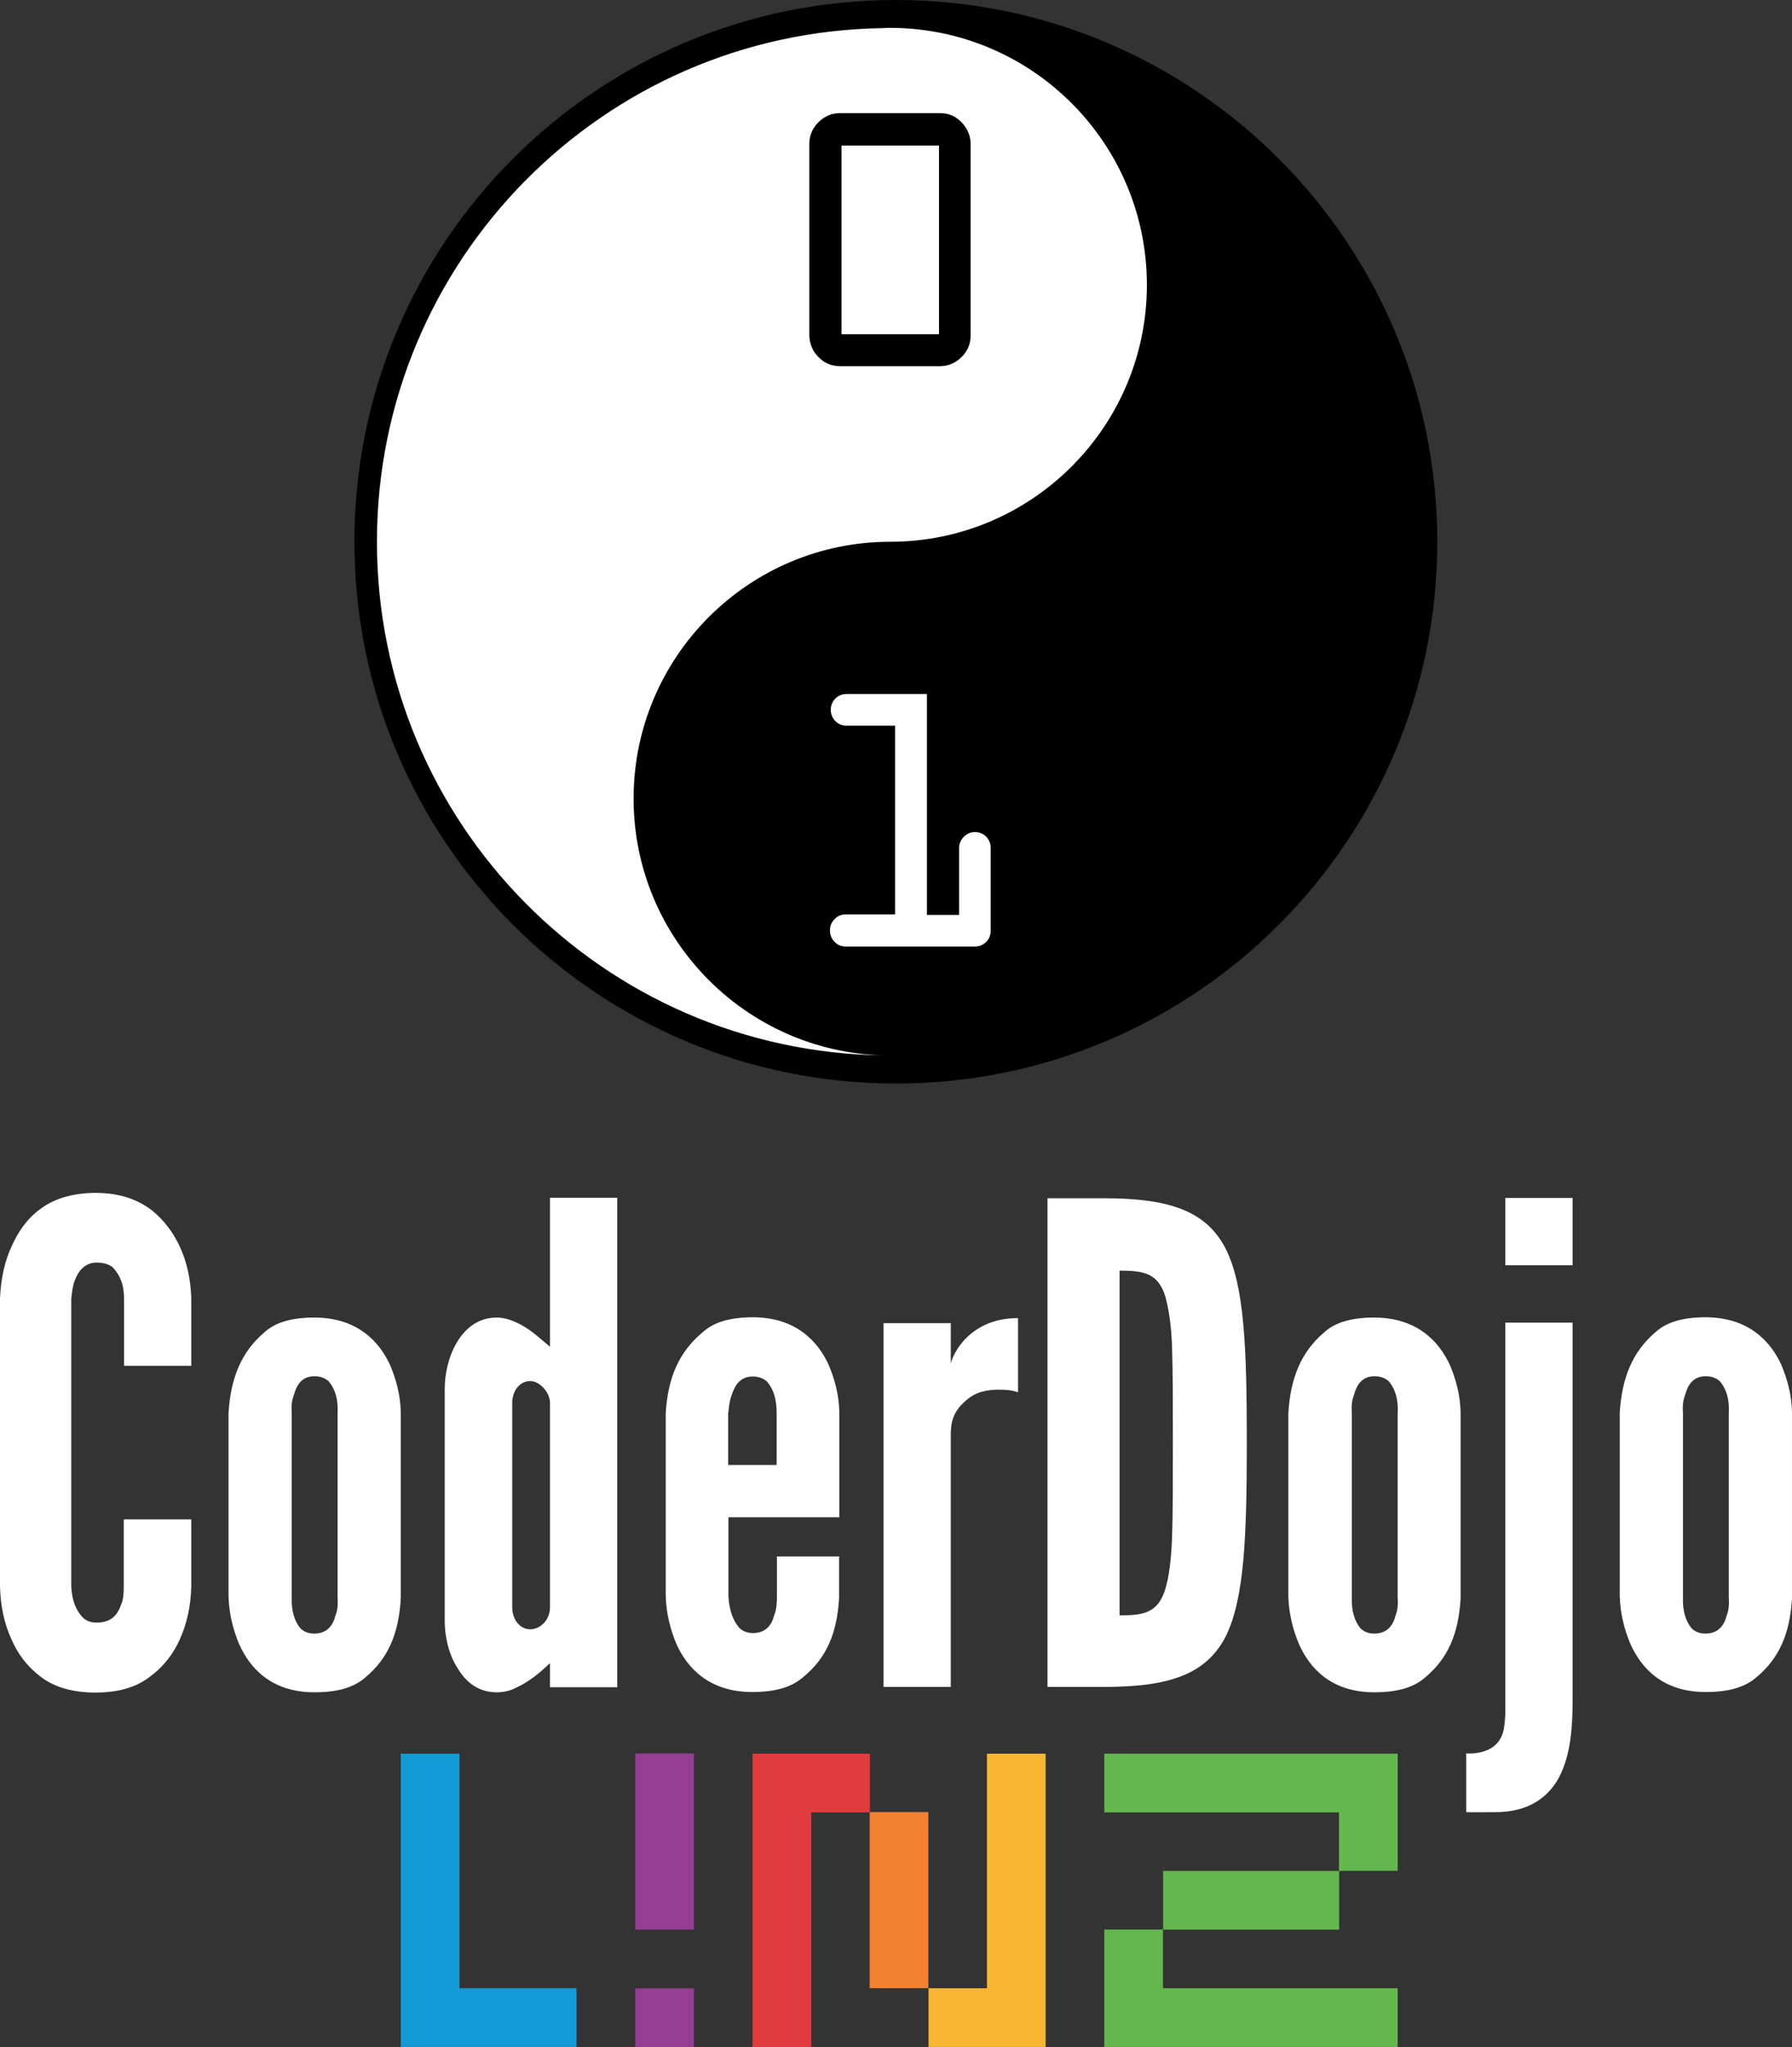 <?xml version="1.0"?>
 <svg xmlns:dc="http://purl.org/dc/elements/1.1/" xmlns:cc="http://creativecommons.org/ns#" xmlns:rdf="http://www.w3.org/1999/02/22-rdf-syntax-ns#" xmlns:svg="http://www.w3.org/2000/svg" xmlns="http://www.w3.org/2000/svg" xmlns:sodipodi="http://sodipodi.sourceforge.net/DTD/sodipodi-0.dtd" xmlns:inkscape="http://www.inkscape.org/namespaces/inkscape" xml:space="preserve" viewBox="0 0 668.9 763.639" height="763.639" width="668.9" y="0px" x="0px" sodipodi:docname="01 CoderDojo LINZ vertical c - white.svg" inkscape:version="1.0 (4035a4fb49, 2020-05-01)" id="svg2" version="1.1"><rect x="0" y="0" width="668.9" height="763.639" fill="#333333" stroke="none"/><defs id="defs34"> </defs> <style id="style2" type="text/css"> .st0{fill-rule:evenodd;clip-rule:evenodd;} .st1{fill-rule:evenodd;clip-rule:evenodd;fill:#FEFEFE;} .st2{fill-rule:evenodd;clip-rule:evenodd;fill:#FFFFFF;} .st3{fill:#E13B3D;} .st4{fill:#F28130;} .st5{fill:#129AD4;} .st6{fill:#953E93;} .st7{fill:#F8B732;} .st8{fill:#62B84D;} </style> <path style="fill:#ffffff;fill-opacity:1" id="path10" class="st0" d="m 71.4,566.8 v 25.1 c -0.2,7.4 -1.7,14.1 -4.4,19.9 -2.2,4.9 -5.7,9.7 -10.7,13.4 -4.9,4 -11.7,6.2 -20.6,6.2 -9,0 -15.9,-2.2 -20.9,-6.2 C 9.9,621.4 6.6,616.8 4.4,611.8 1.7,606.1 0.2,599.4 0,591.9 V 484.4 c 0.3,-7.2 1.7,-13.9 4.4,-19.6 2.2,-4.9 5.4,-9.9 10.4,-13.6 4.9,-3.8 11.9,-6.2 20.9,-6.2 9,0 15.6,2.5 20.6,6.2 4.9,3.8 8.4,8.7 10.7,13.6 2.7,5.7 4.2,12.4 4.4,19.6 v 25.1 H 46.3 v -25.1 c 0,-4.9 -1.3,-8.4 -4,-11.4 -1.3,-1.3 -3.5,-2 -6.2,-2 -4.7,0 -7,3.5 -8.2,6.7 -0.8,2 -1,4.2 -1.3,6.7 v 107.5 c 0.3,5.2 1.7,8.7 4.2,11.4 1.3,1.3 3,2 5.2,2 5.7,0 7.9,-3 9.2,-6.7 0.8,-1.7 1,-4 1,-6.7 v -25.1 z m 78.2,29.6 c -0.8,13.1 -4.7,22.3 -13.4,29.5 -4.4,3.8 -10.7,5.4 -18.8,5.4 -16.1,0 -24.1,-9 -28.1,-17.9 -2.2,-5.2 -3.8,-11.2 -4,-17.9 v -68.3 c 0.8,-13.1 4.7,-22.8 13.4,-30.2 4.2,-3.8 10.4,-5.5 18.6,-5.5 16.1,0 24.3,9 28.3,17.7 2.2,5.2 3.8,10.9 4,17.4 z M 126,527.3 c 0.3,-5.2 -0.8,-8.9 -3.2,-11.9 -1.3,-1.3 -3.2,-2 -5.4,-2 -4.7,0 -6.7,3.2 -7.7,7 -0.8,2 -1,4.2 -0.8,7 v 68.3 c -0.2,5.2 1,9 3.2,11.7 1.3,1.3 3,2 5.2,2 4.7,0 7,-3 7.9,-6.7 0.8,-2 1,-4.2 0.8,-7 z m 104.4,102.1 h -25.1 v -9 c -4.2,4 -7.9,7 -12.7,9.2 -2.5,1.3 -5,1.7 -7.2,1.7 -7,0 -11.7,-4 -14.7,-9.2 -3.2,-4.9 -4.7,-11.7 -4.7,-17.4 v -86.6 c 0,-5.7 1.5,-12.4 4.7,-17.6 3,-4.9 7.7,-9 14.7,-9 4.7,0 9.7,2.7 13.4,5.5 2.2,1.7 4.2,3.5 6.5,5.4 v -55.6 h 25.1 z m -25.1,-106 c 0,-4 -3.8,-8.2 -7.4,-8.2 -3.8,0 -6.7,3.5 -6.7,8.2 v 76.2 c 0,4.7 3,8.2 6.7,8.2 3.8,0 7.4,-3.5 7.4,-8.2 z m 107.9,57.3 v 15.6 c -0.8,13.1 -4.7,22.3 -13.6,29.5 -4.4,3.8 -10.7,5.4 -18.8,5.4 -16.1,0 -24.3,-9 -28.3,-17.9 -2.2,-5.2 -3.8,-11.2 -4,-17.9 v -68.3 c 0.8,-13.1 4.9,-22.8 13.9,-30.2 4.2,-3.8 10.4,-5.5 18.6,-5.5 16.1,0 24.3,9 28.3,17.7 2.2,5.2 3.8,10.9 4,17.4 V 566 h -41.4 v 29.5 c 0.3,5.2 1.7,9 4,11.7 1.3,1.3 3,2 5.2,2 4.7,0 7,-3 7.9,-6.7 0.8,-2 1,-4.2 1,-7 v -14.9 h 23.4 z m -41.4,-34.2 h 18.1 v -19.1 c 0,-5.2 -1,-8.9 -3.5,-11.9 -1.3,-1.3 -3.2,-2 -5.4,-2 -4.7,0 -6.7,3.2 -7.9,7 -0.8,2 -1,4.2 -1.3,7 z m 108.3,-27.1 c -2.2,-0.8 -4.7,-1 -7,-1 -4,0 -8.7,0.5 -12.7,4.2 -4.7,4 -5.5,8.2 -5.5,12.4 v 94.3 H 329.8 V 493.6 h 25.1 v 15.2 c 0.3,-1.7 2,-6 6,-9.9 4,-3.8 9.9,-7.2 19.1,-7.2 v 27.7 z m 10.9,110 V 447 h 21.1 c 24.8,0 38.2,4.9 45.4,18.8 7,13.9 7.9,36.8 7.9,72.5 0,35.7 -1,58.3 -7.9,72.2 -7.2,13.9 -20.6,18.8 -45.4,18.8 H 391 Z m 26.9,-26.8 c 9.2,0 14.4,-1 17.1,-9.9 1.3,-4.2 2.2,-10.7 2.5,-19.3 0.3,-8.7 0.3,-20.4 0.3,-35.2 0,-14.8 0,-26.6 -0.3,-35.2 -0.2,-8.4 -1.3,-14.9 -2.5,-19.3 -2.7,-8.7 -7.9,-9.7 -17.1,-9.7 z m 127.3,-6.2 c -0.8,13.1 -4.7,22.3 -13.4,29.5 -4.4,3.8 -10.7,5.4 -18.8,5.4 -16.1,0 -24.1,-9 -28.1,-17.9 -2.2,-5.2 -3.8,-11.2 -4,-17.9 v -68.3 c 0.8,-13.1 4.7,-22.8 13.4,-30.2 4.2,-3.8 10.4,-5.5 18.6,-5.5 16.1,0 24.3,9 28.3,17.7 2.2,5.2 3.8,10.9 4,17.4 z m -23.5,-69.1 c 0.3,-5.2 -0.8,-8.9 -3.2,-11.9 -1.3,-1.3 -3.2,-2 -5.4,-2 -4.7,0 -6.7,3.2 -7.7,7 -0.8,2 -1,4.2 -0.8,7 v 68.3 c -0.2,5.2 1,9 3.2,11.7 1.3,1.3 3,2 5.2,2 4.7,0 7,-3 7.9,-6.7 0.8,-2 1,-4.2 0.8,-7 z m 40.2,-80.4 H 587 V 472 h -25.1 z m 25.1,46.7 v 139.2 c 0,7 0,17.9 -3.5,26.8 -3.5,9.2 -11.2,16.4 -25.3,16.4 -4,0 -7.8,0.1 -10.9,0 v -21.9 c 1.7,0.1 12.5,0.6 14.1,-9.5 0.3,-2 0.5,-4.2 0.5,-6.5 0,-2.2 0,-4.2 0,-5.7 v -139 H 587 Z m 81.9,102.7 c -0.8,13.1 -4.7,22.3 -13.4,29.5 -4.4,3.8 -10.7,5.4 -18.8,5.4 -16.1,0 -24.1,-9 -28.1,-17.9 -2.2,-5.2 -3.8,-11.2 -4,-17.9 v -68.3 c 0.8,-13.1 4.7,-22.8 13.4,-30.2 4.2,-3.8 10.4,-5.5 18.6,-5.5 16.1,0 24.3,9 28.3,17.7 2.2,5.2 3.8,10.9 4,17.4 z m -23.6,-69 c 0.3,-5.2 -0.8,-8.9 -3.2,-11.9 -1.3,-1.3 -3.2,-2 -5.4,-2 -4.7,0 -6.7,3.2 -7.7,7 -0.8,2 -1,4.2 -0.8,7 v 68.3 c -0.2,5.2 1,9 3.2,11.7 1.3,1.3 3,2 5.2,2 4.7,0 7,-3 7.9,-6.7 0.8,-2 1,-4.2 0.8,-7 z"></path><g transform="translate(-165.6,-118.2)" id="_836803312"> <circle id="circle13" class="st1" cx="499.2" cy="320.3" r="198.1"></circle> <path id="path15" class="st0" d="m 500,118.2 c 111.6,0 202.1,90.5 202.1,202.1 0,111.6 -90.5,202.1 -202.1,202.1 -111.6,0 -202.1,-90.5 -202.1,-202.1 0,-111.6 90.4,-202.1 202.1,-202.1 z m -2,10.4 c -1,0 -1.9,0 -2.9,0.1 -104.5,1.5 -188.8,86.8 -188.8,191.6 0,105 84.5,190.3 189.2,191.6 -51.7,-1.3 -93.4,-43.7 -93.4,-95.8 0,-52.9 43,-95.8 95.8,-95.8 52.9,0 95.8,-43 95.8,-95.8 0,-52.9 -42.9,-95.8 -95.7,-95.9 z"></path> <path id="path17" class="st0" d="m 467.7,243.3 v -71.4 c 0,-3.1 1.1,-5.8 3.4,-8.1 2.3,-2.3 5,-3.4 8.1,-3.4 h 37.3 c 3.1,0 5.8,1.1 8,3.4 2.2,2.3 3.4,5 3.4,8.1 v 71.4 c 0,3.2 -1.1,5.9 -3.4,8.1 -2.2,2.2 -4.9,3.4 -8.1,3.4 h -37.1 c -3.2,0 -6,-1.1 -8.2,-3.4 -2.2,-2.2 -3.3,-4.9 -3.4,-8.1 z m 48.4,-0.4 v -70.4 h -36.4 v 70.4 z"></path> <path id="path19" class="st2" d="m 481.3,459.3 h 18.4 v -70.4 h -18.1 c -1.7,0 -3.1,-0.6 -4.2,-1.7 -1.1,-1.1 -1.7,-2.6 -1.7,-4.2 0,-1.6 0.6,-3.1 1.7,-4.2 1.2,-1.2 2.6,-1.7 4.2,-1.7 h 30 v 82.4 h 12 v -24.9 c 0,-1.6 0.6,-3 1.7,-4.2 1.2,-1.2 2.6,-1.8 4.2,-1.8 1.7,0 3.1,0.6 4.2,1.7 1.1,1.1 1.7,2.6 1.7,4.2 v 30.9 c 0,1.7 -0.6,3.1 -1.7,4.2 -1.1,1.1 -2.6,1.7 -4.2,1.7 h -48.2 c -1.7,0 -3.1,-0.6 -4.2,-1.8 -1.2,-1.2 -1.7,-2.6 -1.7,-4.3 0,-1.6 0.6,-3 1.7,-4.1 1.1,-1.2 2.5,-1.8 4.2,-1.8 z"></path> </g> <g transform="translate(-165.6,-118.2)" id="g29"> <polygon id="polygon11" points="446.5,772.4 446.5,794.3 446.5,881.8 468.4,881.8 468.4,794.3 490.3,794.3 490.3,772.4 446.5,772.4 " class="st3"></polygon> <rect id="rect13" height="65.7" width="21.9" class="st4" transform="rotate(180,501.216,827.092)" y="794.3" x="490.3"></rect> <polygon id="polygon15" points="315.2,772.4 315.2,859.9 315.2,881.8 337.1,881.8 380.8,881.8 380.8,859.9 337.1,859.9 337.1,772.4 " class="st5"></polygon> <rect id="rect17" height="65.7" width="21.9" class="st6" transform="rotate(180,413.663,805.205)" y="772.4" x="402.7"></rect> <rect id="rect19" height="21.9" width="21.9" class="st6" transform="rotate(180,413.663,870.87)" y="859.9" x="402.7"></rect> <polygon id="polygon21" points="512.2,859.9 512.2,881.8 534,881.8 555.9,881.8 555.9,859.9 555.9,772.4 534,772.4 534,859.9 " class="st7"></polygon> <polygon id="polygon23" points="577.8,772.4 577.8,794.3 665.4,794.3 665.4,816.1 687.3,816.1 687.3,772.4 665.4,772.4 " class="st8"></polygon> <rect id="rect25" height="65.7" width="21.9" class="st8" transform="rotate(-90,632.546,827.091)" y="794.3" x="621.6"></rect> <polygon id="polygon27" points="577.8,838 577.8,859.9 577.8,881.8 599.7,881.8 687.3,881.8 687.3,859.9 599.7,859.9 599.7,838 " class="st8"></polygon> </g> </svg> 
